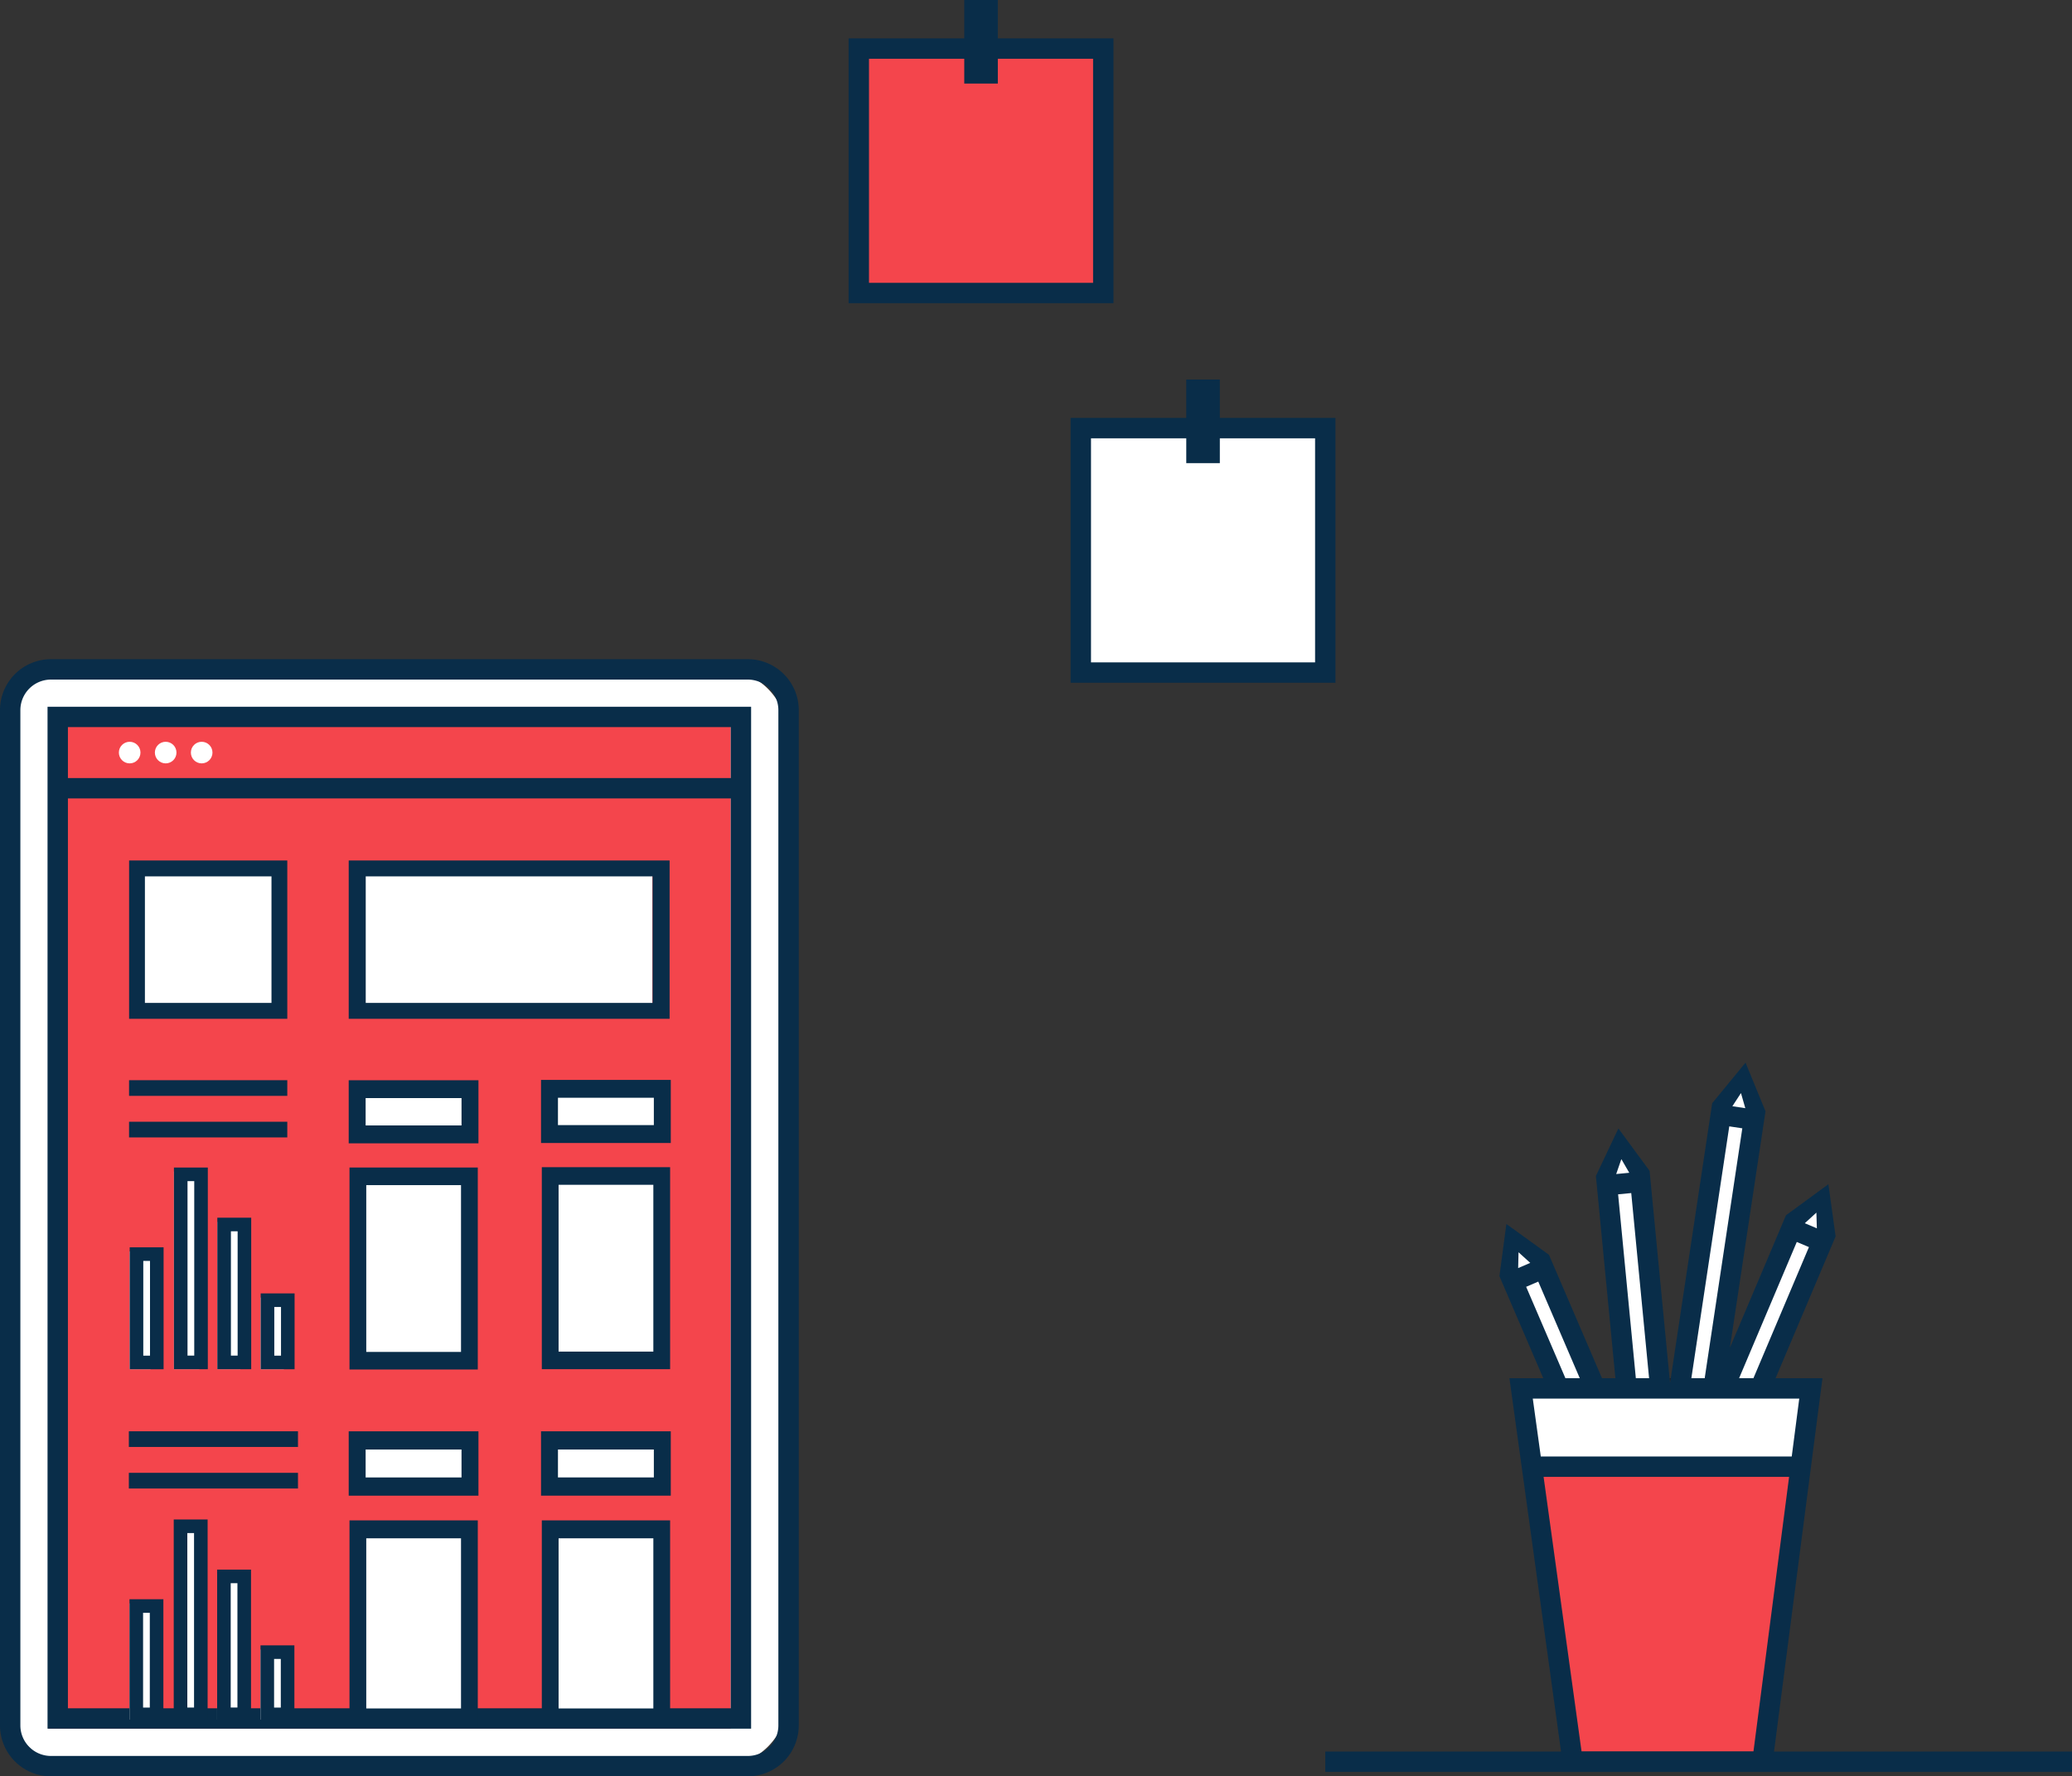 <svg xmlns="http://www.w3.org/2000/svg" width="435.115" height="373.05" viewBox="0 0 435.115 373.05">
    <rect x="0" y="0" width="435.115" height="373.05" fill="#333333" stroke="none"/>
    <defs>
        <style>
            .cls-1{fill:#fff}.cls-2{fill:none}.cls-4{fill:#f4454c}.cls-5{fill:#092d49}
        </style>
    </defs>
    <g id="Group_9863" transform="translate(-131 -156.95)">
        <g id="Group_9862">
            <path id="Rectangle_282" d="M0 0H4.387V5.454H0z" class="cls-1" transform="translate(494.328 385.487)"/>
            <path id="Rectangle_283" d="M0 0H4.209V5.098H0z" class="cls-1" transform="translate(509.563 411.127)"/>
            <path id="Rectangle_285" d="M0 0H5.427V32.691H0z" class="cls-1" transform="rotate(26.1 -644.497 1304.583)"/>
            <path id="Rectangle_286" d="M0 0H5.427V54.644H0z" class="cls-1" transform="rotate(7.08 -2926.19 4176.291)"/>
            <path id="Path_1947" d="M3216.416 2411.414v-.006h-.043z" class="cls-2" transform="translate(-2728.081 -1960.738)"/>
            <path id="Path_1949" d="M3224.111 2331.648l-2.739-.413-7.964 52.892h2.8z" class="cls-2" transform="translate(-2727.23 -1937.736)"/>
            <path id="Path_1950" d="M3246.82 2358.864l2.528 1.07-.1-3.3z" class="cls-2" transform="translate(-2736.815 -1945.024)"/>
            <path id="Path_1951" d="M3227.294 2321.434l-1.8 2.761 2.715.409z" class="cls-2" transform="translate(-2730.696 -1934.924)"/>
            <path id="Path_1952" d="M3242.136 2366.356l-2.551-1.08-12.115 28.617h3.008z" class="cls-2" transform="translate(-2731.265 -1947.503)"/>
            <path id="Path_1953" fill="#1a1718" d="M3207.241 2405.408h-.248l.1 1z" transform="translate(-2725.389 -1959.017)"/>
            <path id="Path_1941" d="M3221.437 2425.026l-55.958-.688-3.071-16.006h61.458z" class="cls-1" transform="translate(-2712.599 -1959.855)"/>
            <path id="Path_1942" d="M3215.067 2492.789h-40.906l-7.448-62.011 55.959.688z" class="cls-1" transform="translate(-2713.833 -1966.295)"/>
            <path id="Rectangle_280" d="M0 0H3.289V3.987H0z" class="cls-1" transform="translate(470.27 400.382)"/>
            <path id="Rectangle_281" d="M0 0H4.758V4.758H0z" class="cls-1" transform="translate(448.086 419.368)"/>
            <path id="Rectangle_284" d="M0 0H6.58V41.367H0z" class="cls-1" transform="rotate(-5.961 4136.99 -4292.365)"/>
            <path id="Rectangle_287" d="M0 0H5.427V24.871H0z" class="cls-1" transform="rotate(-23.785 1238.145 -854.561)"/>
            <path id="Path_1943" d="M3208.368 2499.517H3169.7l-8.543-61.966h55.248z" class="cls-4" transform="translate(-2708.24 -1971.239)"/>
            <path id="Rectangle_293" d="M0 0H156.81V4.279H0z" class="cls-5" transform="translate(409.305 524.794)"/>
            <path id="Path_1944" d="M3164.762 2378.049l8.247 19.2h3.015l-8.717-20.289z" class="cls-2" transform="translate(-2713.274 -1950.854)"/>
            <path id="Path_1945" d="M3192.361 2340.887l-1.083 3.131 2.744-.265z" class="cls-2" transform="translate(-2720.881 -1940.505)"/>
            <path id="Path_1946" d="M3177.874 2492.144h36.095l7.485-57.688H3169.9z" class="cls-2" transform="translate(-2714.747 -1967.351)"/>
            <path id="Path_1948" d="M3194.6 2350.878l-2.757.266 3.724 38.619h2.783z" class="cls-2" transform="translate(-2721.042 -1943.372)"/>
            <path id="Path_1954" d="M3227.493 2348.931h-.008l-1.516-10.931-8.9 6.518h-.008v.013l-.013.008h.008l-11.769 27.8 7.475-49.644h.008l-.006-.015v-.012h-.007l-4.184-10.209-7 8.524h-.007v.011l-.01.013h.009l-8.693 57.734-.151 1-.1-1-4.2-43.541h.008l-.009-.013-6.548-8.9-4.726 9.985-.006.013h.008l4.094 42.453h-2.817l-11.129-25.9.013-.005-8.961-6.488-1.46 10.957v.007l9.208 21.432h-7.109l11.428 82.681h43.583l10.728-82.681h-9.849l12.61-29.785h.006v-.015zm-19.882-30.073l.911 3.171-2.715-.409zm-2.456 6.99l2.739.412-7.9 52.479h-2.8zm-16.837 52.892h-2.782l-3.724-38.619 2.757-.266zm-5.824-46.009l1.661 2.866-2.745.264zm-21.593 19.559l2.461 2.229-2.539 1.091zm1.6 7.255l2.544-1.093 8.717 20.289h-3.015zm47.733 97.6h-36.095l-7.974-57.688h51.554zm9.618-74.124l-1.578 12.157h-52.7l-1.68-12.157h55.958zm-9.625-4.279h-3.008l12.115-28.617 2.55 1.079zm10.79-32.552l2.432-2.226.1 3.3z" class="cls-5" transform="translate(-2711.013 -1932.349)"/>
        </g>
        <g id="Group_9860">
            <path id="Rectangle_279" d="M0 0H51.537V52.565H0z" class="cls-1" transform="translate(311.329 166.958)"/>
            <path id="Rectangle_289" d="M0 0H51.336V51.336H0z" class="cls-4" transform="translate(310.004 168.497)"/>
            <path id="Path_1955" d="M2965.24 2010.821v55.614h55.614v-55.614zm51.335 51.336h-47.057V2015.1h47.057z" class="cls-5" transform="translate(-2656.03 -1845.809)"/>
            <path id="Rectangle_294" d="M0 0H17.552V7.049H0z" class="cls-5" transform="rotate(-90 253.996 -79.496)"/>
        </g>
        <g id="Group_9861">
            <path id="Rectangle_278" d="M0 0H52.532V52.532H0z" class="cls-1" transform="translate(358.339 245.437)"/>
            <path id="Path_1956" d="M3030.617 2122.6v55.614h55.614V2122.6zm51.335 51.336h-47.057v-47.056h47.057z" class="cls-5" transform="translate(-2674.787 -1877.879)"/>
            <path id="Rectangle_295" d="M0 0H17.552V7.049H0z" class="cls-5" transform="rotate(-90 317.163 -62.95)"/>
        </g>
        <g id="Group_9854" transform="translate(-5850 -6798.61)">
            <g id="Group_9851" transform="translate(5981 7094)">
                <g id="Group_9836">
                    <g id="Group_9784" transform="translate(1.875 2.127)">
                        <path id="Rectangle_505" d="M12.969 0h136.568a13.919 13.919 0 0 1 13.919 13.919v202.493a13.919 13.919 0 0 1-13.919 13.919H13.919A13.919 13.919 0 0 1 0 216.412V12.969A12.969 12.969 0 0 1 12.969 0z" class="cls-1"/>
                    </g>
                    <g id="Group_9785" transform="translate(10.111 12.217)">
                        <path id="Rectangle_506" d="M0 0H143.342V212.384H0z" class="cls-4"/>
                    </g>
                    <g id="Group_9786">
                        <path id="Path_2102" d="M2918.265 2734.107h-146.341a10.708 10.708 0 0 1-10.7-10.7v-213.213a10.709 10.709 0 0 1 10.7-10.7h146.342a10.709 10.709 0 0 1 10.7 10.7v213.216a10.709 10.709 0 0 1-10.701 10.697zm-146.342-230.331a6.426 6.426 0 0 0-6.418 6.418v213.216a6.426 6.426 0 0 0 6.418 6.418h146.342a6.425 6.425 0 0 0 6.418-6.418v-213.216a6.425 6.425 0 0 0-6.418-6.418z" class="cls-5" transform="translate(-2761.227 -2499.497)"/>
                    </g>
                    <g id="Group_9787" transform="translate(9.983 9.983)">
                        <path id="Path_2103" d="M2922.975 2728.115h-147.748V2513.5h147.748zm-143.47-4.279H2918.7v-206.061h-139.195z" class="cls-5" transform="translate(-2775.227 -2513.497)"/>
                    </g>
                    <g id="Group_9788" transform="translate(10.111 24.959)">
                        <path id="Rectangle_507" d="M0 0H146.985V4.279H0z" class="cls-5"/>
                    </g>
                    <g id="Group_9792" transform="translate(24.962 17.342)">
                        <g id="Group_9789">
                            <circle id="Ellipse_25" cx="2.268" cy="2.268" r="2.268" class="cls-1"/>
                        </g>
                        <g id="Group_9790" transform="translate(7.561)">
                            <circle id="Ellipse_26" cx="2.268" cy="2.268" r="2.268" class="cls-1"/>
                        </g>
                        <g id="Group_9791" transform="translate(15.121)">
                            <circle id="Ellipse_27" cx="2.268" cy="2.268" r="2.268" class="cls-1"/>
                        </g>
                    </g>
                    <g id="Group_9793" transform="translate(27.101 88.413)">
                        <path id="Rectangle_508" d="M0 0H33.229V3.292H0z" class="cls-5"/>
                    </g>
                    <g id="Group_9794" transform="translate(27.101 97.139)">
                        <path id="Rectangle_509" d="M0 0H33.229V3.292H0z" class="cls-5"/>
                    </g>
                    <g id="Group_9795" transform="translate(27.236 124.366)">
                        <path id="Rectangle_510" d="M0 0H24.751V4.376H0z" class="cls-1" transform="rotate(-90 12.376 12.376)"/>
                    </g>
                    <g id="Group_9796" transform="translate(36.526 107.577)">
                        <path id="Rectangle_511" d="M0 0H41.53V5.309H0z" class="cls-1" transform="matrix(0 -1 1 0 0 41.53)"/>
                    </g>
                    <g id="Group_9797" transform="translate(45.637 118.161)">
                        <path id="Rectangle_512" d="M0 0H30.946V4.838H0z" class="cls-1" transform="rotate(-90 15.473 15.473)"/>
                    </g>
                    <g id="Group_9798" transform="translate(54.746 134.067)">
                        <path id="Rectangle_513" d="M0 0H15.05V4.871H0z" class="cls-1" transform="rotate(-90 7.525 7.525)"/>
                    </g>
                    <g id="Group_9799" transform="translate(27.236 123.509)">
                        <path id="Path_2104" d="M2804.539 2698.305h-7.118V2672.7h7.118zm-4.265-2.852h1.413v-19.9h-1.413z" class="cls-5" transform="translate(-2797.421 -2672.698)"/>
                    </g>
                    <g id="Group_9800" transform="translate(36.526 106.754)">
                        <path id="Path_2105" d="M2818.566 2691.555h-7.117V2649.2h7.117zm-4.265-2.852h1.412v-36.648h-1.413z" class="cls-5" transform="translate(-2811.449 -2649.202)"/>
                    </g>
                    <g id="Group_9801" transform="translate(45.637 117.291)">
                        <path id="Path_2106" d="M2832.342 2695.794h-7.117v-31.816h7.117zm-4.264-2.853h1.412v-26.111h-1.412z" class="cls-5" transform="translate(-2825.225 -2663.978)"/>
                    </g>
                    <g id="Group_9802" transform="translate(54.747 133.195)">
                        <path id="Path_2107" d="M2846.116 2702.2H2839v-15.921h7.117zm-4.264-2.852h1.412v-10.217h-1.412z" class="cls-5" transform="translate(-2839 -2686.281)"/>
                    </g>
                    <g id="Group_9803" transform="translate(27.824 45.044)">
                        <path id="Rectangle_514" d="M0 0H29.909V29.763H0z" class="cls-1"/>
                    </g>
                    <g id="Group_9804" transform="translate(75.556 45.044)">
                        <path id="Rectangle_515" d="M0 0H61.448V29.763H0z" class="cls-1"/>
                    </g>
                    <g id="Group_9805" transform="translate(27.111 42.271)">
                        <path id="Path_2108" d="M2832.466 2592.024h-33.22v-33.249h33.22zm-29.9-3.337h26.581v-26.575h-26.581z" class="cls-5" transform="translate(-2799.246 -2558.775)"/>
                    </g>
                    <g id="Group_9806" transform="translate(73.229 42.271)">
                        <path id="Path_2109" d="M2931.307 2592.024h-67.388v-33.249h67.388zm-63.814-3.337h60.24v-26.575h-60.24z" class="cls-5" transform="translate(-2863.919 -2558.775)"/>
                    </g>
                    <g id="Group_9807" transform="translate(74.104 109.607)">
                        <path id="Rectangle_516" d="M0 0H23.72V38.852H0z" class="cls-1"/>
                    </g>
                    <g id="Group_9808" transform="translate(73.391 91.212)">
                        <path id="Rectangle_517" d="M0 0H25.401V7.448H0z" class="cls-1"/>
                    </g>
                    <g id="Group_9809" transform="translate(73.227 88.419)">
                        <path id="Path_2110" d="M2891.163 2636.742h-27.248v-13.252h27.248zm-23.692-3.751h20.137v-5.748h-20.138z" class="cls-5" transform="translate(-2863.915 -2623.49)"/>
                    </g>
                    <g id="Group_9810" transform="translate(73.391 106.754)">
                        <path id="Path_2111" d="M2891.089 2691.62h-26.943v-42.42h26.943zm-23.421-3.692h19.9V2652.9h-19.9z" class="cls-5" transform="translate(-2864.146 -2649.202)"/>
                    </g>
                    <g id="Group_9812" transform="translate(27.059 162.146)">
                        <path id="Rectangle_518" d="M0 0H35.517V3.292H0z" class="cls-5"/>
                    </g>
                    <g id="Group_9813" transform="translate(27.059 170.872)">
                        <path id="Rectangle_519" d="M0 0H35.517V3.292H0z" class="cls-5"/>
                    </g>
                    <g id="Group_9814" transform="translate(27.194 198.272)">
                        <path id="Rectangle_520" d="M0 0H24.438V4.376H0z" class="cls-1" transform="rotate(-90 12.219 12.219)"/>
                    </g>
                    <g id="Group_9815" transform="translate(36.591 181.484)">
                        <path id="Rectangle_521" d="M0 0H41.226V5.203H0z" class="cls-1" transform="rotate(-90 20.613 20.613)"/>
                    </g>
                    <g id="Group_9816" transform="translate(45.595 192.067)">
                        <path id="Rectangle_522" d="M0 0H30.643V4.838H0z" class="cls-1" transform="rotate(-90 15.322 15.322)"/>
                    </g>
                    <g id="Group_9817" transform="translate(54.704 207.973)">
                        <path id="Rectangle_523" d="M0 0H14.736V4.871H0z" class="cls-1" transform="rotate(-90 7.368 7.368)"/>
                    </g>
                    <g id="Group_9818" transform="translate(27.194 197.416)">
                        <path id="Path_2112" d="M2804.479 2801.947h-7.117v-25.608h7.117zm-4.265-2.853h1.413v-19.9h-1.413z" class="cls-5" transform="translate(-2797.362 -2776.339)"/>
                    </g>
                    <g id="Group_9819" transform="translate(36.484 180.661)">
                        <path id="Path_2113" d="M2818.507 2795.2h-7.117v-42.353h7.117zm-4.265-2.852h1.412V2755.7h-1.412z" class="cls-5" transform="translate(-2811.39 -2752.843)"/>
                    </g>
                    <g id="Group_9820" transform="translate(45.595 191.197)">
                        <path id="Path_2114" d="M2832.283 2799.434h-7.117v-31.816h7.117zm-4.264-2.852h1.412v-26.112h-1.412z" class="cls-5" transform="translate(-2825.166 -2767.618)"/>
                    </g>
                    <g id="Group_9821" transform="translate(54.704 207.102)">
                        <path id="Path_2115" d="M2846.057 2805.844h-7.117v-15.921h7.117zm-4.265-2.852h1.413v-10.217h-1.413z" class="cls-5" transform="translate(-2838.94 -2789.922)"/>
                    </g>
                    <g id="Group_9822" transform="translate(114.494 109.537)">
                        <path id="Rectangle_524" d="M0 0H23.72V38.852H0z" class="cls-1"/>
                    </g>
                    <g id="Group_9823" transform="translate(113.781 91.142)">
                        <path id="Rectangle_525" d="M0 0H25.401V7.448H0z" class="cls-1"/>
                    </g>
                    <g id="Group_9824" transform="translate(113.616 88.349)">
                        <path id="Path_2116" d="M2947.8 2636.644h-27.248v-13.251h27.248zm-23.693-3.752h20.137v-5.747h-20.134z" class="cls-5" transform="translate(-2920.554 -2623.392)"/>
                    </g>
                    <g id="Group_9825" transform="translate(113.78 106.685)">
                        <path id="Path_2117" d="M2947.729 2691.522h-26.944V2649.1h26.944zm-23.422-3.692h19.9v-35.03h-19.9z" class="cls-5" transform="translate(-2920.785 -2649.104)"/>
                    </g>
                    <g id="Group_9827" transform="translate(74.104 183.765)">
                        <path id="Rectangle_526" d="M0 0H23.72V39.631H0z" class="cls-1"/>
                    </g>
                    <g id="Group_9828" transform="translate(73.391 165.002)">
                        <path id="Rectangle_527" d="M0 0H25.401V7.597H0z" class="cls-1"/>
                    </g>
                    <g id="Group_9829" transform="translate(73.227 162.153)">
                        <path id="Path_2118" d="M2891.163 2740.407h-27.248v-13.518h27.248zm-23.693-3.828h20.137v-5.863h-20.137z" class="cls-5" transform="translate(-2863.915 -2726.889)"/>
                    </g>
                    <g id="Group_9830" transform="translate(73.391 180.856)">
                        <path id="Path_2119" d="M2891.089 2796.384h-26.944v-43.267h26.944zm-23.422-3.767h19.9v-35.734h-19.9z" class="cls-5" transform="translate(-2864.145 -2753.117)"/>
                    </g>
                    <g id="Group_9832" transform="translate(114.493 183.765)">
                        <path id="Rectangle_528" d="M0 0H23.72V39.631H0z" class="cls-1"/>
                    </g>
                    <g id="Group_9833" transform="translate(113.78 165.002)">
                        <path id="Rectangle_529" d="M0 0H25.401V7.597H0z" class="cls-1"/>
                    </g>
                    <g id="Group_9834" transform="translate(113.616 162.153)">
                        <path id="Path_2120" d="M2947.8 2740.407h-27.247v-13.518h27.247zm-23.692-3.828h20.137v-5.863h-20.135z" class="cls-5" transform="translate(-2920.554 -2726.889)"/>
                    </g>
                    <g id="Group_9835" transform="translate(113.78 180.856)">
                        <path id="Path_2121" d="M2947.728 2796.384h-26.943v-43.267h26.943zm-23.421-3.767h19.9v-35.734h-19.9z" class="cls-5" transform="translate(-2920.785 -2753.117)"/>
                    </g>
                </g>
            </g>
        </g>
    </g>
</svg>
